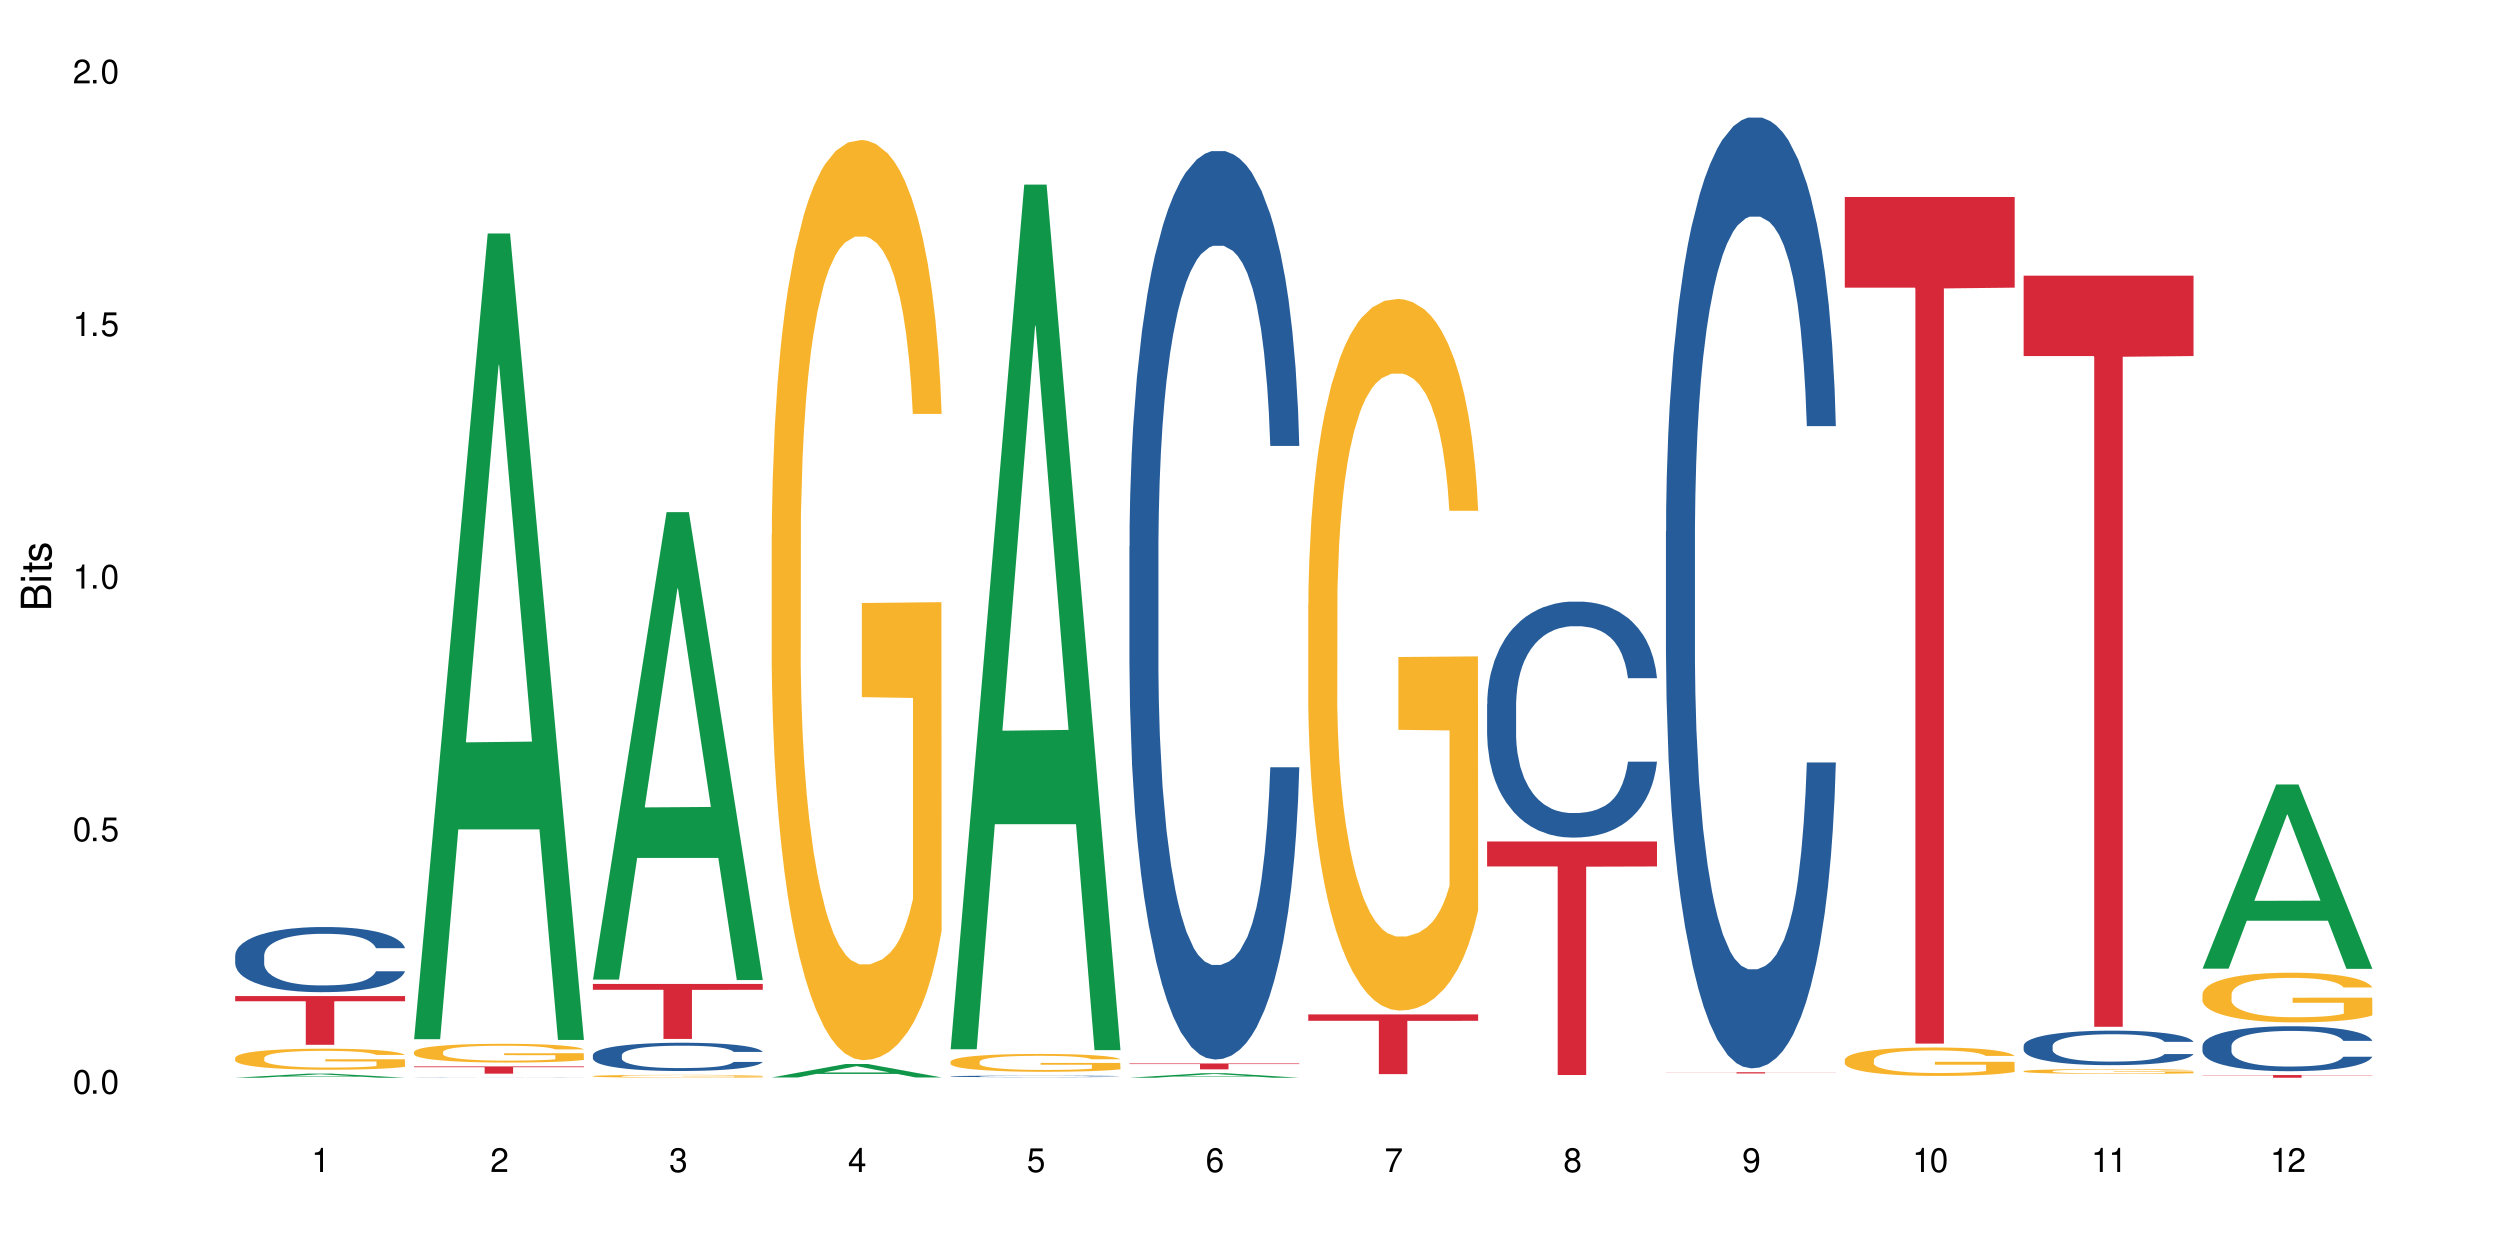 <?xml version="1.0" encoding="UTF-8"?>
<svg xmlns="http://www.w3.org/2000/svg" xmlns:xlink="http://www.w3.org/1999/xlink" width="720" height="360" viewBox="0 0 720 360">
<defs>
<g>
<g id="glyph-0-0">
</g>
<g id="glyph-0-1">
<path d="M 2.641 -6.938 C 2 -6.938 1.422 -6.656 1.078 -6.172 C 0.641 -5.562 0.406 -4.641 0.406 -3.359 C 0.406 -1.016 1.188 0.219 2.641 0.219 C 4.078 0.219 4.859 -1.016 4.859 -3.297 C 4.859 -4.641 4.656 -5.547 4.203 -6.172 C 3.844 -6.656 3.281 -6.938 2.641 -6.938 Z M 2.641 -6.188 C 3.547 -6.188 4 -5.25 4 -3.375 C 4 -1.406 3.562 -0.484 2.625 -0.484 C 1.734 -0.484 1.281 -1.438 1.281 -3.344 C 1.281 -5.25 1.734 -6.188 2.641 -6.188 Z M 2.641 -6.188 "/>
</g>
<g id="glyph-0-2">
<path d="M 1.828 -1 L 0.828 -1 L 0.828 0 L 1.828 0 Z M 1.828 -1 "/>
</g>
<g id="glyph-0-3">
<path d="M 4.562 -6.797 L 1.062 -6.797 L 0.547 -3.094 L 1.328 -3.094 C 1.719 -3.562 2.047 -3.734 2.578 -3.734 C 3.484 -3.734 4.062 -3.109 4.062 -2.094 C 4.062 -1.125 3.484 -0.531 2.578 -0.531 C 1.828 -0.531 1.375 -0.906 1.188 -1.672 L 0.328 -1.672 C 0.453 -1.109 0.547 -0.844 0.75 -0.594 C 1.125 -0.078 1.828 0.219 2.594 0.219 C 3.969 0.219 4.922 -0.781 4.922 -2.219 C 4.922 -3.562 4.031 -4.484 2.719 -4.484 C 2.25 -4.484 1.859 -4.359 1.469 -4.062 L 1.734 -5.969 L 4.562 -5.969 Z M 4.562 -6.797 "/>
</g>
<g id="glyph-0-4">
<path d="M 2.484 -4.938 L 2.484 0 L 3.328 0 L 3.328 -6.938 L 2.766 -6.938 C 2.469 -5.875 2.281 -5.734 0.984 -5.562 L 0.984 -4.938 Z M 2.484 -4.938 "/>
</g>
<g id="glyph-0-5">
<path d="M 4.859 -0.828 L 1.281 -0.828 C 1.359 -1.406 1.672 -1.781 2.5 -2.281 L 3.469 -2.828 C 4.406 -3.344 4.906 -4.062 4.906 -4.906 C 4.906 -5.484 4.672 -6.031 4.266 -6.406 C 3.859 -6.766 3.375 -6.938 2.719 -6.938 C 1.859 -6.938 1.219 -6.625 0.844 -6.031 C 0.609 -5.672 0.5 -5.234 0.484 -4.531 L 1.328 -4.531 C 1.359 -5.016 1.406 -5.281 1.531 -5.516 C 1.75 -5.938 2.188 -6.203 2.703 -6.203 C 3.469 -6.203 4.031 -5.641 4.031 -4.891 C 4.031 -4.344 3.719 -3.859 3.125 -3.516 L 2.234 -3 C 0.812 -2.172 0.406 -1.531 0.328 -0.016 L 4.859 -0.016 Z M 4.859 -0.828 "/>
</g>
<g id="glyph-0-6">
<path d="M 2.125 -3.188 L 2.578 -3.188 C 3.5 -3.188 3.984 -2.766 3.984 -1.922 C 3.984 -1.062 3.469 -0.531 2.594 -0.531 C 1.656 -0.531 1.203 -1 1.156 -2.016 L 0.312 -2.016 C 0.344 -1.453 0.438 -1.094 0.609 -0.781 C 0.953 -0.109 1.625 0.219 2.547 0.219 C 3.953 0.219 4.859 -0.625 4.859 -1.938 C 4.859 -2.828 4.516 -3.297 3.703 -3.594 C 4.344 -3.844 4.656 -4.328 4.656 -5.031 C 4.656 -6.219 3.875 -6.938 2.578 -6.938 C 1.203 -6.938 0.484 -6.172 0.453 -4.703 L 1.297 -4.703 C 1.312 -5.125 1.344 -5.359 1.453 -5.578 C 1.641 -5.969 2.062 -6.203 2.594 -6.203 C 3.344 -6.203 3.797 -5.75 3.797 -5 C 3.797 -4.516 3.609 -4.219 3.25 -4.047 C 3.016 -3.953 2.703 -3.922 2.125 -3.906 Z M 2.125 -3.188 "/>
</g>
<g id="glyph-0-7">
<path d="M 3.141 -1.672 L 3.141 0 L 3.984 0 L 3.984 -1.672 L 4.984 -1.672 L 4.984 -2.438 L 3.984 -2.438 L 3.984 -6.938 L 3.359 -6.938 L 0.266 -2.578 L 0.266 -1.672 Z M 3.141 -2.438 L 1 -2.438 L 3.141 -5.5 Z M 3.141 -2.438 "/>
</g>
<g id="glyph-0-8">
<path d="M 4.781 -5.125 C 4.609 -6.266 3.891 -6.938 2.844 -6.938 C 2.094 -6.938 1.422 -6.578 1.031 -5.953 C 0.594 -5.266 0.406 -4.422 0.406 -3.172 C 0.406 -2 0.578 -1.25 0.984 -0.641 C 1.359 -0.078 1.953 0.219 2.703 0.219 C 3.984 0.219 4.922 -0.75 4.922 -2.094 C 4.922 -3.375 4.062 -4.281 2.844 -4.281 C 2.172 -4.281 1.641 -4.031 1.281 -3.516 C 1.281 -5.234 1.828 -6.188 2.797 -6.188 C 3.391 -6.188 3.797 -5.797 3.938 -5.125 Z M 2.734 -3.531 C 3.547 -3.531 4.062 -2.953 4.062 -2.031 C 4.062 -1.156 3.484 -0.531 2.703 -0.531 C 1.922 -0.531 1.328 -1.188 1.328 -2.078 C 1.328 -2.938 1.906 -3.531 2.734 -3.531 Z M 2.734 -3.531 "/>
</g>
<g id="glyph-0-9">
<path d="M 4.984 -6.797 L 0.438 -6.797 L 0.438 -5.969 L 4.109 -5.969 C 2.5 -3.656 1.828 -2.234 1.328 0 L 2.219 0 C 2.594 -2.172 3.453 -4.047 4.984 -6.094 Z M 4.984 -6.797 "/>
</g>
<g id="glyph-0-10">
<path d="M 3.75 -3.656 C 4.469 -4.094 4.688 -4.438 4.688 -5.078 C 4.688 -6.172 3.844 -6.938 2.641 -6.938 C 1.438 -6.938 0.594 -6.172 0.594 -5.094 C 0.594 -4.438 0.812 -4.094 1.516 -3.656 C 0.734 -3.266 0.359 -2.703 0.359 -1.922 C 0.359 -0.656 1.281 0.219 2.641 0.219 C 3.984 0.219 4.922 -0.656 4.922 -1.922 C 4.922 -2.703 4.531 -3.266 3.75 -3.656 Z M 2.641 -6.188 C 3.359 -6.188 3.812 -5.75 3.812 -5.062 C 3.812 -4.406 3.344 -3.984 2.641 -3.984 C 1.922 -3.984 1.453 -4.406 1.453 -5.078 C 1.453 -5.75 1.922 -6.188 2.641 -6.188 Z M 2.641 -3.266 C 3.484 -3.266 4.062 -2.719 4.062 -1.906 C 4.062 -1.078 3.484 -0.531 2.625 -0.531 C 1.797 -0.531 1.219 -1.094 1.219 -1.906 C 1.219 -2.719 1.781 -3.266 2.641 -3.266 Z M 2.641 -3.266 "/>
</g>
<g id="glyph-0-11">
<path d="M 0.516 -1.578 C 0.672 -0.453 1.406 0.219 2.438 0.219 C 3.188 0.219 3.859 -0.141 4.266 -0.766 C 4.688 -1.453 4.891 -2.297 4.891 -3.547 C 4.891 -4.719 4.703 -5.453 4.312 -6.078 C 3.938 -6.641 3.344 -6.938 2.594 -6.938 C 1.297 -6.938 0.359 -5.969 0.359 -4.625 C 0.359 -3.344 1.234 -2.453 2.453 -2.453 C 3.094 -2.453 3.578 -2.672 4.016 -3.203 C 4 -1.484 3.469 -0.531 2.5 -0.531 C 1.906 -0.531 1.484 -0.906 1.359 -1.578 Z M 2.578 -6.203 C 3.375 -6.203 3.969 -5.531 3.969 -4.641 C 3.969 -3.797 3.391 -3.188 2.547 -3.188 C 1.734 -3.188 1.234 -3.766 1.234 -4.688 C 1.234 -5.562 1.797 -6.203 2.578 -6.203 Z M 2.578 -6.203 "/>
</g>
<g id="glyph-1-0">
</g>
<g id="glyph-1-1">
<path d="M 0 -0.953 L 0 -4.891 C 0 -5.719 -0.234 -6.344 -0.734 -6.797 C -1.188 -7.234 -1.812 -7.469 -2.5 -7.469 C -3.547 -7.469 -4.188 -7 -4.625 -5.875 C -4.984 -6.688 -5.625 -7.094 -6.531 -7.094 C -7.172 -7.094 -7.734 -6.859 -8.141 -6.391 C -8.562 -5.922 -8.75 -5.344 -8.75 -4.5 L -8.75 -0.953 Z M -4.984 -2.062 L -7.766 -2.062 L -7.766 -4.219 C -7.766 -4.844 -7.688 -5.203 -7.453 -5.5 C -7.219 -5.812 -6.859 -5.969 -6.375 -5.969 C -5.891 -5.969 -5.531 -5.812 -5.297 -5.5 C -5.062 -5.203 -4.984 -4.844 -4.984 -4.219 Z M -0.984 -2.062 L -4 -2.062 L -4 -4.781 C -4 -5.766 -3.438 -6.359 -2.484 -6.359 C -1.547 -6.359 -0.984 -5.766 -0.984 -4.781 Z M -0.984 -2.062 "/>
</g>
<g id="glyph-1-2">
<path d="M -6.281 -1.797 L -6.281 -0.797 L 0 -0.797 L 0 -1.797 Z M -8.75 -1.797 L -8.75 -0.797 L -7.484 -0.797 L -7.484 -1.797 Z M -8.75 -1.797 "/>
</g>
<g id="glyph-1-3">
<path d="M -6.281 -3.047 L -6.281 -2.016 L -8.016 -2.016 L -8.016 -1.016 L -6.281 -1.016 L -6.281 -0.172 L -5.469 -0.172 L -5.469 -1.016 L -0.719 -1.016 C -0.078 -1.016 0.281 -1.453 0.281 -2.234 C 0.281 -2.5 0.25 -2.719 0.188 -3.047 L -0.641 -3.047 C -0.609 -2.906 -0.594 -2.766 -0.594 -2.562 C -0.594 -2.141 -0.719 -2.016 -1.156 -2.016 L -5.469 -2.016 L -5.469 -3.047 Z M -6.281 -3.047 "/>
</g>
<g id="glyph-1-4">
<path d="M -4.531 -5.25 C -5.766 -5.25 -6.469 -4.422 -6.469 -2.969 C -6.469 -1.516 -5.719 -0.562 -4.547 -0.562 C -3.562 -0.562 -3.094 -1.062 -2.734 -2.562 L -2.516 -3.484 C -2.344 -4.188 -2.094 -4.469 -1.641 -4.469 C -1.047 -4.469 -0.641 -3.875 -0.641 -3 C -0.641 -2.453 -0.797 -2 -1.062 -1.75 C -1.25 -1.594 -1.422 -1.531 -1.875 -1.469 L -1.875 -0.406 C -0.422 -0.453 0.281 -1.266 0.281 -2.922 C 0.281 -4.5 -0.5 -5.516 -1.719 -5.516 C -2.656 -5.516 -3.172 -4.984 -3.469 -3.734 L -3.703 -2.766 C -3.891 -1.953 -4.156 -1.609 -4.594 -1.609 C -5.188 -1.609 -5.547 -2.125 -5.547 -2.938 C -5.547 -3.75 -5.203 -4.172 -4.531 -4.203 Z M -4.531 -5.25 "/>
</g>
</g>
</defs>
<rect x="-72" y="-36" width="864" height="432" fill="rgb(100%, 100%, 100%)" fill-opacity="1"/>
<path fill-rule="nonzero" fill="rgb(6.275%, 58.824%, 28.235%)" fill-opacity="1" d="M 67.73 310.383 L 67.785 310.383 L 88.957 309.195 L 95.387 309.195 L 116.664 310.387 L 109.188 310.387 L 103.855 310.074 L 80.488 310.074 L 75.258 310.383 L 67.73 310.383 L 82.734 309.945 L 101.711 309.945 L 92.25 309.391 L 92.145 309.391 L 92.039 309.395 L 82.684 309.945 L 82.734 309.945 Z M 67.73 310.383 "/>
<path fill-rule="nonzero" fill="rgb(14.51%, 36.078%, 60%)" fill-opacity="1" d="M 67.73 275.152 L 67.789 275.137 L 67.789 274.723 L 67.969 274.074 L 68.387 273.25 L 68.805 272.684 L 69.879 271.672 L 71.371 270.695 L 72.922 269.941 L 74.055 269.496 L 75.07 269.152 L 77.398 268.52 L 78.891 268.191 L 80.5 267.902 L 82.469 267.609 L 83.902 267.438 L 87.125 267.164 L 89.512 267.043 L 91.363 266.992 L 95.359 266.992 L 97.746 267.062 L 99.477 267.148 L 101.387 267.285 L 102.996 267.438 L 105.801 267.816 L 108.309 268.297 L 109.441 268.57 L 111.234 269.102 L 112.605 269.617 L 113.559 270.062 L 114.633 270.695 L 115.59 271.469 L 116.305 272.34 L 116.664 273.078 L 108.309 273.078 L 107.891 272.395 L 107.414 271.863 L 106.52 271.16 L 105.625 270.66 L 104.371 270.164 L 103.238 269.84 L 101.684 269.512 L 100.312 269.309 L 98.879 269.152 L 97.508 269.051 L 94.883 268.945 L 91.84 268.945 L 90.707 268.98 L 88.379 269.117 L 87.125 269.238 L 85.336 269.48 L 84.082 269.703 L 82.59 270.043 L 81.574 270.336 L 80.32 270.781 L 79.426 271.176 L 78.414 271.742 L 77.816 272.172 L 77.277 272.648 L 76.801 273.215 L 76.441 273.816 L 76.203 274.449 L 76.086 275.066 L 76.086 277.727 L 76.203 278.344 L 76.504 279.062 L 77.277 280.109 L 78.414 281.016 L 79.727 281.738 L 80.977 282.25 L 81.695 282.492 L 82.648 282.766 L 84.141 283.109 L 86.289 283.449 L 87.543 283.59 L 89.453 283.727 L 91.422 283.793 L 94.047 283.793 L 96.375 283.727 L 97.926 283.641 L 99.535 283.504 L 101.746 283.211 L 103.117 282.938 L 104.312 282.609 L 105.207 282.285 L 105.801 282.012 L 106.699 281.48 L 107.414 280.895 L 107.949 280.297 L 108.309 279.715 L 116.664 279.715 L 116.305 280.398 L 115.77 281.066 L 115.23 281.566 L 114.395 282.164 L 113.441 282.695 L 112.066 283.297 L 110.934 283.691 L 109.441 284.121 L 108.07 284.445 L 106.578 284.738 L 104.371 285.078 L 102.938 285.25 L 101.387 285.406 L 99.535 285.543 L 97.211 285.664 L 94.703 285.73 L 92.375 285.75 L 89.871 285.715 L 88.02 285.645 L 85.574 285.492 L 82.531 285.184 L 80.32 284.855 L 78.59 284.531 L 77.102 284.188 L 75.43 283.727 L 73.281 282.973 L 71.969 282.387 L 71.074 281.906 L 70.059 281.238 L 69.344 280.641 L 68.508 279.68 L 67.91 278.461 L 67.73 277.52 Z M 67.73 275.152 "/>
<path fill-rule="nonzero" fill="rgb(96.863%, 70.196%, 16.863%)" fill-opacity="1" d="M 67.73 304.617 L 67.789 304.613 L 67.789 304.5 L 68.031 304.254 L 68.625 303.91 L 69.402 303.625 L 70.238 303.406 L 70.773 303.289 L 71.668 303.121 L 72.445 303 L 74.414 302.75 L 76.922 302.52 L 78.293 302.418 L 79.844 302.324 L 82.051 302.219 L 83.066 302.18 L 86.172 302.09 L 89.691 302.035 L 93.57 302.02 L 95.359 302.023 L 97.805 302.047 L 101.148 302.109 L 103.059 302.164 L 104.551 302.219 L 106.102 302.289 L 108.012 302.402 L 109.801 302.535 L 111.234 302.668 L 112.664 302.832 L 113.859 303.012 L 114.871 303.203 L 115.77 303.438 L 116.305 303.633 L 116.664 303.824 L 108.367 303.824 L 107.891 303.633 L 107.355 303.48 L 106.461 303.301 L 105.562 303.168 L 104.668 303.062 L 102.996 302.918 L 101.566 302.828 L 99.777 302.75 L 98.047 302.699 L 96.074 302.668 L 94.883 302.656 L 91.719 302.656 L 88.855 302.695 L 87.184 302.738 L 85.992 302.785 L 84.32 302.867 L 83.305 302.934 L 82.707 302.977 L 80.918 303.148 L 79.727 303.305 L 79.07 303.41 L 78.234 303.574 L 77.637 303.727 L 76.98 303.949 L 76.621 304.113 L 76.145 304.492 L 76.086 305.488 L 76.266 305.699 L 76.621 305.926 L 77.102 306.125 L 77.816 306.336 L 78.531 306.496 L 79.785 306.711 L 80.859 306.855 L 81.695 306.949 L 83.305 307.102 L 83.961 307.148 L 85.512 307.25 L 87.125 307.328 L 89.094 307.395 L 90.586 307.426 L 92.973 307.453 L 96.016 307.453 L 99.598 307.422 L 101.863 307.375 L 103.414 307.332 L 104.43 307.293 L 105.684 307.234 L 106.578 307.176 L 107.414 307.117 L 108.43 307.023 L 108.43 305.699 L 93.688 305.691 L 93.688 305.07 L 116.602 305.066 L 116.664 307.234 L 115.41 307.383 L 113.859 307.527 L 112.367 307.637 L 110.816 307.73 L 108.605 307.836 L 106.816 307.902 L 104.07 307.98 L 101.566 308.031 L 98.941 308.062 L 96.613 308.082 L 93.867 308.086 L 91.422 308.074 L 88.797 308.043 L 86.707 307.996 L 84.797 307.941 L 82.887 307.871 L 80.5 307.754 L 78.949 307.66 L 77.34 307.543 L 75.727 307.406 L 74.297 307.254 L 73.34 307.137 L 72.387 307.004 L 71.371 306.84 L 70.418 306.652 L 69.699 306.48 L 69.043 306.285 L 68.566 306.102 L 68.09 305.852 L 67.852 305.652 L 67.73 305.48 Z M 67.73 304.617 "/>
<path fill-rule="nonzero" fill="rgb(83.922%, 15.686%, 22.353%)" fill-opacity="1" d="M 67.73 286.859 L 116.664 286.859 L 116.664 288.363 L 96.27 288.375 L 96.27 300.91 L 88.066 300.91 L 88.066 288.391 L 87.945 288.363 L 67.73 288.363 Z M 67.73 286.859 "/>
<path fill-rule="nonzero" fill="rgb(6.275%, 58.824%, 28.235%)" fill-opacity="1" d="M 119.238 299.285 L 119.289 299.066 L 140.465 67.242 L 146.895 67.242 L 168.172 299.504 L 160.695 299.504 L 155.363 238.875 L 131.996 238.875 L 126.766 299.285 L 119.238 299.285 L 134.242 213.797 L 153.219 213.578 L 143.758 105.191 L 143.652 104.973 L 143.547 105.625 L 134.191 213.578 L 134.242 213.797 Z M 119.238 299.285 "/>
<path fill-rule="nonzero" fill="rgb(14.51%, 36.078%, 60%)" fill-opacity="1" d="M 119.238 310.348 L 119.297 310.348 L 119.477 310.344 L 119.895 310.34 L 120.312 310.34 L 121.387 310.336 L 122.879 310.332 L 124.43 310.328 L 125.562 310.328 L 126.578 310.324 L 130.398 310.324 L 132.008 310.32 L 138.633 310.32 L 141.02 310.316 L 149.254 310.316 L 150.984 310.32 L 157.309 310.32 L 159.816 310.324 L 162.742 310.324 L 164.113 310.328 L 165.066 310.328 L 166.141 310.332 L 167.098 310.336 L 167.812 310.336 L 168.172 310.34 L 159.816 310.34 L 159.398 310.336 L 158.922 310.336 L 158.027 310.332 L 157.133 310.332 L 155.879 310.328 L 151.82 310.328 L 150.387 310.324 L 138.633 310.324 L 136.844 310.328 L 134.098 310.328 L 133.082 310.332 L 130.934 310.332 L 129.922 310.336 L 129.324 310.336 L 128.785 310.34 L 128.309 310.34 L 127.949 310.344 L 127.711 310.344 L 127.594 310.348 L 127.594 310.355 L 127.711 310.359 L 128.012 310.363 L 128.785 310.367 L 129.922 310.367 L 131.234 310.371 L 132.484 310.375 L 135.648 310.375 L 137.797 310.379 L 151.043 310.379 L 153.254 310.375 L 156.715 310.375 L 157.309 310.371 L 158.207 310.371 L 158.922 310.367 L 159.457 310.367 L 159.816 310.363 L 168.172 310.363 L 167.812 310.367 L 167.277 310.367 L 166.738 310.371 L 165.902 310.371 L 164.949 310.375 L 163.574 310.375 L 162.441 310.379 L 160.949 310.379 L 159.578 310.383 L 152.895 310.383 L 151.043 310.387 L 137.082 310.387 L 134.039 310.383 L 130.098 310.383 L 128.605 310.379 L 126.938 310.379 L 124.789 310.375 L 123.477 310.375 L 122.582 310.371 L 121.566 310.371 L 120.852 310.367 L 120.016 310.363 L 119.418 310.359 L 119.238 310.355 Z M 119.238 310.348 "/>
<path fill-rule="nonzero" fill="rgb(96.863%, 70.196%, 16.863%)" fill-opacity="1" d="M 119.238 302.93 L 119.297 302.926 L 119.297 302.824 L 119.535 302.605 L 120.133 302.297 L 120.91 302.047 L 121.746 301.848 L 122.281 301.746 L 123.176 301.598 L 123.953 301.488 L 125.922 301.266 L 128.43 301.059 L 129.801 300.969 L 131.352 300.887 L 133.559 300.793 L 134.574 300.758 L 137.676 300.68 L 141.199 300.629 L 145.078 300.613 L 146.867 300.621 L 149.312 300.641 L 152.656 300.695 L 154.566 300.742 L 156.059 300.793 L 157.609 300.855 L 159.52 300.953 L 161.309 301.074 L 162.742 301.191 L 164.172 301.34 L 165.367 301.496 L 166.379 301.672 L 167.277 301.879 L 167.812 302.051 L 168.172 302.223 L 159.875 302.223 L 159.398 302.051 L 158.863 301.918 L 157.965 301.754 L 157.07 301.637 L 156.176 301.543 L 154.504 301.414 L 153.074 301.336 L 151.281 301.266 L 149.551 301.223 L 147.582 301.191 L 146.391 301.184 L 143.227 301.184 L 140.363 301.215 L 138.691 301.258 L 137.5 301.297 L 135.828 301.371 L 134.812 301.43 L 134.215 301.469 L 132.426 301.621 L 131.234 301.758 L 130.578 301.852 L 129.742 302 L 129.145 302.133 L 128.488 302.332 L 128.129 302.48 L 127.652 302.816 L 127.594 303.703 L 127.773 303.891 L 128.129 304.094 L 128.605 304.273 L 129.324 304.461 L 130.039 304.602 L 131.293 304.797 L 132.367 304.922 L 133.203 305.008 L 134.812 305.141 L 135.469 305.184 L 137.02 305.273 L 138.633 305.344 L 140.602 305.402 L 142.094 305.434 L 144.48 305.457 L 147.523 305.457 L 151.105 305.426 L 153.371 305.387 L 154.922 305.348 L 155.938 305.312 L 157.191 305.258 L 158.086 305.211 L 158.922 305.156 L 159.938 305.07 L 159.938 303.891 L 145.195 303.887 L 145.195 303.336 L 168.109 303.328 L 168.172 305.258 L 166.918 305.391 L 165.367 305.52 L 163.875 305.621 L 162.324 305.703 L 160.113 305.797 L 158.324 305.855 L 155.578 305.926 L 153.074 305.969 L 150.449 306 L 148.121 306.016 L 145.375 306.02 L 142.93 306.008 L 140.305 305.98 L 138.215 305.941 L 136.305 305.891 L 134.395 305.828 L 132.008 305.723 L 130.457 305.641 L 128.848 305.535 L 127.234 305.41 L 125.801 305.277 L 124.848 305.176 L 123.895 305.059 L 122.879 304.91 L 121.926 304.742 L 121.207 304.586 L 120.551 304.414 L 120.074 304.254 L 119.598 304.031 L 119.359 303.852 L 119.238 303.699 Z M 119.238 302.93 "/>
<path fill-rule="nonzero" fill="rgb(83.922%, 15.686%, 22.353%)" fill-opacity="1" d="M 119.238 307.129 L 168.172 307.129 L 168.172 307.352 L 147.777 307.355 L 147.777 309.207 L 139.574 309.207 L 139.574 307.355 L 139.453 307.352 L 119.238 307.352 Z M 119.238 307.129 "/>
<path fill-rule="nonzero" fill="rgb(6.275%, 58.824%, 28.235%)" fill-opacity="1" d="M 170.746 282.133 L 170.797 282.004 L 191.973 147.496 L 198.402 147.496 L 219.68 282.258 L 212.203 282.258 L 206.871 247.082 L 183.504 247.082 L 178.273 282.133 L 170.746 282.133 L 185.75 232.531 L 204.727 232.402 L 195.266 169.516 L 195.16 169.387 L 195.055 169.766 L 185.699 232.402 L 185.75 232.531 Z M 170.746 282.133 "/>
<path fill-rule="nonzero" fill="rgb(14.51%, 36.078%, 60%)" fill-opacity="1" d="M 170.746 303.855 L 170.805 303.848 L 170.805 303.672 L 170.984 303.387 L 171.402 303.031 L 171.82 302.785 L 172.895 302.348 L 174.387 301.922 L 175.938 301.598 L 177.07 301.402 L 178.086 301.254 L 180.414 300.98 L 181.906 300.84 L 183.516 300.711 L 185.484 300.586 L 186.918 300.512 L 190.141 300.391 L 192.527 300.34 L 194.375 300.316 L 198.375 300.316 L 200.762 300.348 L 202.492 300.387 L 204.402 300.445 L 206.012 300.512 L 208.816 300.676 L 211.324 300.883 L 212.457 301 L 214.25 301.23 L 215.621 301.457 L 216.574 301.648 L 217.648 301.922 L 218.605 302.258 L 219.32 302.637 L 219.68 302.957 L 211.324 302.957 L 210.906 302.66 L 210.43 302.43 L 209.535 302.125 L 208.641 301.91 L 207.387 301.691 L 206.25 301.551 L 204.699 301.41 L 203.328 301.32 L 201.895 301.254 L 200.523 301.211 L 197.898 301.164 L 194.855 301.164 L 193.719 301.18 L 191.395 301.238 L 190.141 301.293 L 188.352 301.395 L 187.098 301.492 L 185.605 301.641 L 184.59 301.766 L 183.336 301.961 L 182.441 302.133 L 181.426 302.375 L 180.832 302.562 L 180.293 302.77 L 179.816 303.016 L 179.457 303.277 L 179.219 303.551 L 179.102 303.82 L 179.102 304.969 L 179.219 305.238 L 179.52 305.551 L 180.293 306.004 L 181.426 306.398 L 182.742 306.711 L 183.992 306.934 L 184.711 307.035 L 185.664 307.156 L 187.156 307.305 L 189.305 307.453 L 190.559 307.512 L 192.469 307.57 L 194.438 307.602 L 197.062 307.602 L 199.391 307.57 L 200.941 307.535 L 202.551 307.477 L 204.762 307.348 L 206.133 307.23 L 207.324 307.09 L 208.223 306.949 L 208.816 306.828 L 209.711 306.598 L 210.43 306.344 L 210.965 306.086 L 211.324 305.832 L 219.68 305.832 L 219.32 306.129 L 218.785 306.418 L 218.246 306.637 L 217.41 306.895 L 216.457 307.125 L 215.082 307.387 L 213.949 307.559 L 212.457 307.742 L 211.086 307.883 L 209.594 308.012 L 207.387 308.16 L 205.953 308.234 L 204.402 308.301 L 202.551 308.359 L 200.227 308.41 L 197.719 308.441 L 195.391 308.449 L 192.887 308.434 L 191.035 308.402 L 188.59 308.336 L 185.547 308.203 L 183.336 308.062 L 181.605 307.922 L 180.113 307.773 L 178.445 307.57 L 176.297 307.246 L 174.984 306.992 L 174.086 306.785 L 173.074 306.496 L 172.355 306.234 L 171.523 305.816 L 170.926 305.289 L 170.746 304.883 Z M 170.746 303.855 "/>
<path fill-rule="nonzero" fill="rgb(96.863%, 70.196%, 16.863%)" fill-opacity="1" d="M 170.746 309.914 L 170.805 309.914 L 170.805 309.898 L 171.043 309.863 L 171.641 309.816 L 172.418 309.777 L 173.254 309.746 L 173.789 309.73 L 174.684 309.711 L 175.461 309.691 L 177.43 309.66 L 179.938 309.629 L 181.309 309.613 L 182.859 309.602 L 185.066 309.586 L 186.082 309.582 L 189.184 309.57 L 192.707 309.562 L 196.586 309.559 L 198.375 309.559 L 200.82 309.562 L 204.164 309.57 L 206.074 309.578 L 207.566 309.586 L 209.117 309.598 L 211.027 309.613 L 212.816 309.629 L 214.25 309.648 L 215.68 309.672 L 216.875 309.695 L 217.887 309.723 L 218.785 309.754 L 219.32 309.777 L 219.68 309.805 L 211.383 309.805 L 210.906 309.777 L 210.371 309.758 L 209.473 309.734 L 208.578 309.715 L 207.684 309.703 L 206.012 309.68 L 204.582 309.668 L 202.789 309.66 L 201.059 309.652 L 199.09 309.648 L 197.898 309.645 L 194.734 309.645 L 191.871 309.652 L 190.199 309.656 L 189.008 309.664 L 187.336 309.676 L 186.32 309.684 L 185.723 309.691 L 183.934 309.715 L 182.742 309.734 L 182.086 309.75 L 181.25 309.77 L 180.652 309.793 L 179.996 309.82 L 179.637 309.844 L 179.16 309.895 L 179.102 310.031 L 179.281 310.059 L 179.637 310.09 L 180.113 310.117 L 180.832 310.148 L 181.547 310.168 L 182.801 310.199 L 183.875 310.219 L 184.711 310.23 L 186.32 310.25 L 186.977 310.258 L 188.527 310.273 L 190.141 310.281 L 192.109 310.293 L 193.602 310.297 L 195.988 310.301 L 199.031 310.301 L 202.613 310.297 L 204.879 310.289 L 206.43 310.281 L 207.445 310.277 L 208.699 310.27 L 209.594 310.262 L 210.43 310.254 L 211.445 310.242 L 211.445 310.059 L 196.703 310.059 L 196.703 309.977 L 219.617 309.973 L 219.68 310.27 L 218.426 310.289 L 216.875 310.309 L 215.383 310.324 L 213.832 310.336 L 211.621 310.352 L 209.832 310.359 L 207.086 310.371 L 204.582 310.379 L 201.957 310.383 L 199.629 310.387 L 196.883 310.387 L 194.438 310.383 L 191.812 310.379 L 189.723 310.375 L 187.812 310.367 L 185.902 310.355 L 183.516 310.34 L 181.965 310.328 L 180.355 310.312 L 178.742 310.293 L 177.309 310.273 L 176.355 310.258 L 175.402 310.238 L 174.387 310.215 L 173.43 310.191 L 172.715 310.168 L 172.059 310.141 L 171.582 310.117 L 171.105 310.082 L 170.867 310.055 L 170.746 310.031 Z M 170.746 309.914 "/>
<path fill-rule="nonzero" fill="rgb(83.922%, 15.686%, 22.353%)" fill-opacity="1" d="M 170.746 283.371 L 219.68 283.371 L 219.68 285.066 L 199.285 285.078 L 199.285 299.207 L 191.078 299.207 L 191.078 285.094 L 190.961 285.066 L 170.746 285.066 Z M 170.746 283.371 "/>
<path fill-rule="nonzero" fill="rgb(6.275%, 58.824%, 28.235%)" fill-opacity="1" d="M 222.254 310.305 L 222.305 310.301 L 243.48 306.438 L 249.91 306.438 L 271.188 310.309 L 263.711 310.309 L 258.379 309.297 L 235.008 309.297 L 229.781 310.305 L 222.254 310.305 L 237.258 308.879 L 256.234 308.875 L 246.773 307.07 L 246.668 307.066 L 246.562 307.078 L 237.207 308.875 L 237.258 308.879 Z M 222.254 310.305 "/>
<path fill-rule="nonzero" fill="rgb(96.863%, 70.196%, 16.863%)" fill-opacity="1" d="M 222.254 153.82 L 222.312 153.578 L 222.312 148.738 L 222.551 137.844 L 223.148 122.84 L 223.926 110.496 L 224.762 100.816 L 225.297 95.734 L 226.191 88.473 L 226.969 83.148 L 228.938 72.258 L 231.445 62.09 L 232.816 57.734 L 234.367 53.621 L 236.574 49.023 L 237.59 47.328 L 240.691 43.457 L 244.215 41.035 L 248.094 40.309 L 249.883 40.551 L 252.328 41.52 L 255.672 44.18 L 257.582 46.602 L 259.07 49.023 L 260.625 52.168 L 262.535 57.008 L 264.324 62.816 L 265.754 68.625 L 267.188 75.887 L 268.383 83.633 L 269.395 92.102 L 270.289 102.266 L 270.828 110.738 L 271.188 119.211 L 262.891 119.211 L 262.414 110.738 L 261.875 104.203 L 260.98 96.219 L 260.086 90.406 L 259.191 85.809 L 257.52 79.516 L 256.09 75.645 L 254.297 72.258 L 252.566 70.078 L 250.598 68.625 L 249.406 68.141 L 246.242 68.141 L 243.379 69.836 L 241.707 71.773 L 240.516 73.707 L 238.844 77.34 L 237.828 80.242 L 237.23 82.18 L 235.441 89.684 L 234.25 96.457 L 233.59 101.059 L 232.758 108.316 L 232.16 114.852 L 231.504 124.535 L 231.145 131.793 L 230.668 148.254 L 230.609 191.816 L 230.785 201.016 L 231.145 210.938 L 231.621 219.648 L 232.34 228.848 L 233.055 235.867 L 234.309 245.305 L 235.383 251.598 L 236.219 255.711 L 237.828 262.246 L 238.484 264.426 L 240.035 268.781 L 241.648 272.168 L 243.617 275.074 L 245.109 276.527 L 247.496 277.734 L 250.539 277.734 L 254.121 276.285 L 256.387 274.348 L 257.938 272.41 L 258.953 270.719 L 260.207 268.055 L 261.102 265.637 L 261.938 262.973 L 262.949 258.859 L 262.949 201.016 L 248.211 200.773 L 248.211 173.664 L 271.125 173.422 L 271.188 268.055 L 269.934 274.59 L 268.383 280.883 L 266.891 285.723 L 265.34 289.836 L 263.129 294.438 L 261.34 297.34 L 258.594 300.73 L 256.09 302.906 L 253.465 304.359 L 251.137 305.086 L 248.391 305.328 L 245.945 304.844 L 243.32 303.391 L 241.23 301.453 L 239.32 299.035 L 237.41 295.887 L 235.023 290.805 L 233.473 286.691 L 231.859 281.609 L 230.25 275.559 L 228.816 269.023 L 227.863 263.941 L 226.91 258.133 L 225.895 250.871 L 224.938 242.641 L 224.223 235.141 L 223.566 226.668 L 223.09 218.684 L 222.613 207.789 L 222.375 199.078 L 222.254 191.574 Z M 222.254 153.82 "/>
<path fill-rule="nonzero" fill="rgb(6.275%, 58.824%, 28.235%)" fill-opacity="1" d="M 273.762 302.195 L 273.812 301.961 L 294.984 53.164 L 301.418 53.164 L 322.695 302.43 L 315.219 302.43 L 309.887 237.363 L 286.516 237.363 L 281.289 302.195 L 273.762 302.195 L 288.766 210.445 L 307.742 210.211 L 298.281 93.891 L 298.176 93.656 L 298.07 94.355 L 288.711 210.211 L 288.766 210.445 Z M 273.762 302.195 "/>
<path fill-rule="nonzero" fill="rgb(14.51%, 36.078%, 60%)" fill-opacity="1" d="M 273.762 309.98 L 273.82 309.98 L 273.82 309.973 L 274 309.957 L 274.418 309.938 L 274.836 309.922 L 275.91 309.898 L 277.402 309.875 L 278.953 309.855 L 280.086 309.848 L 281.102 309.84 L 283.43 309.824 L 284.922 309.816 L 286.531 309.809 L 288.5 309.801 L 289.934 309.797 L 293.156 309.789 L 295.543 309.789 L 297.391 309.785 L 301.391 309.785 L 303.777 309.789 L 305.508 309.789 L 307.418 309.793 L 309.027 309.797 L 311.832 309.805 L 314.34 309.816 L 315.473 309.824 L 317.262 309.836 L 318.637 309.848 L 319.59 309.859 L 320.664 309.875 L 321.621 309.895 L 322.336 309.914 L 322.695 309.934 L 314.34 309.934 L 313.922 309.914 L 313.445 309.902 L 312.551 309.887 L 311.652 309.875 L 310.402 309.863 L 309.266 309.855 L 307.715 309.848 L 306.344 309.84 L 304.91 309.84 L 303.539 309.836 L 300.914 309.832 L 296.734 309.832 L 294.41 309.836 L 293.156 309.84 L 291.363 309.848 L 290.113 309.852 L 288.621 309.859 L 287.605 309.867 L 286.352 309.879 L 285.457 309.887 L 284.441 309.898 L 283.848 309.91 L 283.309 309.922 L 282.832 309.938 L 282.473 309.949 L 282.234 309.965 L 282.117 309.98 L 282.117 310.043 L 282.234 310.059 L 282.535 310.078 L 283.309 310.102 L 284.441 310.125 L 285.754 310.141 L 287.008 310.152 L 287.727 310.16 L 288.68 310.164 L 290.172 310.172 L 292.32 310.184 L 293.574 310.184 L 295.484 310.188 L 297.453 310.191 L 300.078 310.191 L 302.406 310.188 L 303.957 310.188 L 305.566 310.184 L 307.773 310.176 L 309.148 310.168 L 310.34 310.16 L 311.234 310.152 L 311.832 310.148 L 312.727 310.133 L 313.445 310.121 L 313.98 310.105 L 314.34 310.094 L 322.695 310.094 L 322.336 310.109 L 321.797 310.125 L 321.262 310.137 L 320.426 310.152 L 319.473 310.164 L 318.098 310.18 L 316.965 310.188 L 315.473 310.199 L 314.102 310.207 L 312.609 310.211 L 310.402 310.223 L 308.969 310.227 L 307.418 310.23 L 305.566 310.23 L 303.238 310.234 L 300.734 310.238 L 298.406 310.238 L 295.898 310.234 L 294.051 310.234 L 291.605 310.23 L 288.559 310.223 L 286.352 310.215 L 284.621 310.207 L 283.129 310.199 L 281.461 310.188 L 279.312 310.172 L 278 310.156 L 277.102 310.145 L 276.09 310.129 L 275.371 310.113 L 274.535 310.09 L 273.941 310.062 L 273.762 310.039 Z M 273.762 309.98 "/>
<path fill-rule="nonzero" fill="rgb(96.863%, 70.196%, 16.863%)" fill-opacity="1" d="M 273.762 305.738 L 273.82 305.734 L 273.82 305.641 L 274.059 305.43 L 274.656 305.141 L 275.434 304.898 L 276.27 304.711 L 276.805 304.613 L 277.699 304.473 L 278.477 304.371 L 280.445 304.16 L 282.949 303.961 L 284.324 303.879 L 285.875 303.797 L 288.082 303.707 L 289.098 303.676 L 292.199 303.602 L 295.723 303.555 L 299.602 303.539 L 301.391 303.543 L 303.836 303.562 L 307.18 303.613 L 309.09 303.66 L 310.578 303.707 L 312.133 303.77 L 314.039 303.863 L 315.832 303.977 L 317.262 304.09 L 318.695 304.23 L 319.891 304.379 L 320.902 304.543 L 321.797 304.742 L 322.336 304.906 L 322.695 305.07 L 314.398 305.07 L 313.922 304.906 L 313.383 304.777 L 312.488 304.625 L 311.594 304.512 L 310.699 304.422 L 309.027 304.301 L 307.598 304.223 L 305.805 304.16 L 304.074 304.117 L 302.105 304.09 L 300.914 304.078 L 297.75 304.078 L 294.887 304.113 L 293.215 304.148 L 292.02 304.188 L 290.352 304.258 L 289.336 304.312 L 288.738 304.352 L 286.949 304.496 L 285.754 304.629 L 285.098 304.719 L 284.266 304.859 L 283.668 304.984 L 283.012 305.172 L 282.652 305.312 L 282.176 305.633 L 282.117 306.477 L 282.293 306.652 L 282.652 306.848 L 283.129 307.016 L 283.848 307.191 L 284.562 307.328 L 285.816 307.512 L 286.891 307.633 L 287.727 307.715 L 289.336 307.84 L 289.992 307.883 L 291.543 307.969 L 293.156 308.031 L 295.125 308.09 L 296.617 308.117 L 299.004 308.141 L 302.047 308.141 L 305.625 308.113 L 307.895 308.074 L 309.445 308.039 L 310.461 308.004 L 311.715 307.953 L 312.609 307.906 L 313.445 307.855 L 314.457 307.773 L 314.457 306.652 L 299.719 306.648 L 299.719 306.125 L 322.633 306.121 L 322.695 307.953 L 321.441 308.078 L 319.891 308.203 L 318.398 308.297 L 316.844 308.375 L 314.637 308.465 L 312.848 308.52 L 310.102 308.586 L 307.598 308.629 L 304.969 308.656 L 302.645 308.672 L 299.898 308.676 L 297.453 308.668 L 294.824 308.637 L 292.738 308.602 L 290.828 308.555 L 288.918 308.492 L 286.531 308.395 L 284.98 308.312 L 283.367 308.215 L 281.758 308.098 L 280.324 307.973 L 279.371 307.875 L 278.414 307.762 L 277.402 307.621 L 276.445 307.461 L 275.73 307.316 L 275.074 307.152 L 274.598 306.996 L 274.121 306.785 L 273.879 306.617 L 273.762 306.473 Z M 273.762 305.738 "/>
<path fill-rule="nonzero" fill="rgb(6.275%, 58.824%, 28.235%)" fill-opacity="1" d="M 325.27 310.383 L 325.32 310.383 L 346.492 309.078 L 352.926 309.078 L 374.199 310.387 L 366.727 310.387 L 361.395 310.043 L 338.023 310.043 L 332.797 310.383 L 325.27 310.383 L 340.273 309.902 L 359.25 309.902 L 349.789 309.293 L 349.684 309.289 L 349.578 309.293 L 340.219 309.902 L 340.273 309.902 Z M 325.27 310.383 "/>
<path fill-rule="nonzero" fill="rgb(14.51%, 36.078%, 60%)" fill-opacity="1" d="M 325.27 157.363 L 325.328 157.125 L 325.328 151.387 L 325.508 142.297 L 325.926 130.82 L 326.344 122.926 L 327.418 108.816 L 328.91 95.188 L 330.461 84.664 L 331.594 78.445 L 332.609 73.664 L 334.938 64.812 L 336.43 60.27 L 338.039 56.203 L 340.008 52.141 L 341.441 49.746 L 344.664 45.922 L 347.051 44.246 L 348.898 43.531 L 352.898 43.531 L 355.285 44.488 L 357.016 45.684 L 358.926 47.594 L 360.535 49.746 L 363.34 55.008 L 365.848 61.703 L 366.98 65.531 L 368.77 72.945 L 370.145 80.121 L 371.098 86.336 L 372.172 95.188 L 373.129 105.949 L 373.844 118.145 L 374.199 128.426 L 365.848 128.426 L 365.43 118.863 L 364.953 111.449 L 364.055 101.645 L 363.16 94.707 L 361.91 87.773 L 360.773 83.227 L 359.223 78.684 L 357.852 75.816 L 356.418 73.664 L 355.047 72.227 L 352.422 70.793 L 349.379 70.793 L 348.242 71.27 L 345.914 73.184 L 344.664 74.859 L 342.871 78.207 L 341.621 81.316 L 340.129 86.098 L 339.113 90.164 L 337.859 96.383 L 336.965 101.883 L 335.949 109.773 L 335.355 115.754 L 334.816 122.449 L 334.34 130.34 L 333.98 138.711 L 333.742 147.559 L 333.625 156.168 L 333.625 193.238 L 333.742 201.844 L 334.039 211.891 L 334.816 226.477 L 335.949 239.152 L 337.262 249.195 L 338.516 256.371 L 339.234 259.719 L 340.188 263.547 L 341.68 268.328 L 343.828 273.113 L 345.082 275.023 L 346.988 276.938 L 348.961 277.895 L 351.586 277.895 L 353.914 276.938 L 355.465 275.742 L 357.074 273.828 L 359.281 269.762 L 360.656 265.938 L 361.848 261.395 L 362.742 256.852 L 363.34 253.023 L 364.234 245.609 L 364.953 237.48 L 365.488 229.109 L 365.848 220.977 L 374.199 220.977 L 373.844 230.543 L 373.305 239.871 L 372.77 246.805 L 371.934 255.176 L 370.98 262.59 L 369.605 270.961 L 368.473 276.461 L 366.98 282.438 L 365.609 286.98 L 364.117 291.047 L 361.91 295.832 L 360.477 298.223 L 358.926 300.375 L 357.074 302.289 L 354.746 303.961 L 352.242 304.918 L 349.914 305.156 L 347.406 304.68 L 345.559 303.723 L 343.109 301.57 L 340.066 297.266 L 337.859 292.723 L 336.129 288.18 L 334.637 283.395 L 332.965 276.938 L 330.82 266.414 L 329.504 258.285 L 328.609 251.59 L 327.598 242.262 L 326.879 233.891 L 326.043 220.5 L 325.449 203.52 L 325.27 190.367 Z M 325.27 157.363 "/>
<path fill-rule="nonzero" fill="rgb(83.922%, 15.686%, 22.353%)" fill-opacity="1" d="M 325.27 306.27 L 374.199 306.27 L 374.199 306.449 L 353.809 306.453 L 353.809 307.965 L 345.602 307.965 L 345.602 306.453 L 345.484 306.449 L 325.27 306.449 Z M 325.27 306.27 "/>
<path fill-rule="nonzero" fill="rgb(96.863%, 70.196%, 16.863%)" fill-opacity="1" d="M 376.777 173.875 L 376.836 173.688 L 376.836 169.941 L 377.074 161.52 L 377.672 149.914 L 378.449 140.367 L 379.281 132.883 L 379.82 128.953 L 380.715 123.336 L 381.492 119.219 L 383.461 110.797 L 385.965 102.934 L 387.34 99.566 L 388.891 96.383 L 391.098 92.828 L 392.113 91.516 L 395.215 88.52 L 398.734 86.648 L 402.613 86.086 L 404.406 86.273 L 406.852 87.023 L 410.195 89.082 L 412.102 90.953 L 413.594 92.828 L 415.148 95.258 L 417.055 99.004 L 418.848 103.496 L 420.277 107.988 L 421.711 113.602 L 422.902 119.594 L 423.918 126.145 L 424.812 134.004 L 425.352 140.555 L 425.707 147.105 L 417.414 147.105 L 416.938 140.555 L 416.398 135.504 L 415.504 129.324 L 414.609 124.832 L 413.715 121.277 L 412.043 116.41 L 410.609 113.414 L 408.82 110.797 L 407.09 109.109 L 405.121 107.988 L 403.93 107.613 L 400.766 107.613 L 397.902 108.922 L 396.23 110.422 L 395.035 111.918 L 393.367 114.727 L 392.352 116.973 L 391.754 118.469 L 389.965 124.273 L 388.77 129.512 L 388.113 133.07 L 387.277 138.684 L 386.684 143.738 L 386.027 151.227 L 385.668 156.84 L 385.191 169.57 L 385.129 203.262 L 385.309 210.371 L 385.668 218.047 L 386.145 224.785 L 386.859 231.898 L 387.578 237.328 L 388.832 244.625 L 389.906 249.492 L 390.738 252.676 L 392.352 257.727 L 393.008 259.414 L 394.559 262.781 L 396.172 265.402 L 398.141 267.648 L 399.633 268.773 L 402.02 269.707 L 405.062 269.707 L 408.641 268.586 L 410.91 267.086 L 412.461 265.59 L 413.477 264.281 L 414.73 262.219 L 415.625 260.348 L 416.461 258.289 L 417.473 255.109 L 417.473 210.371 L 402.734 210.188 L 402.734 189.223 L 425.648 189.035 L 425.707 262.219 L 424.457 267.273 L 422.902 272.141 L 421.414 275.883 L 419.859 279.066 L 417.652 282.621 L 415.863 284.867 L 413.117 287.488 L 410.609 289.176 L 407.984 290.297 L 405.66 290.859 L 402.914 291.047 L 400.469 290.672 L 397.84 289.547 L 395.754 288.051 L 393.844 286.18 L 391.934 283.746 L 389.547 279.816 L 387.996 276.633 L 386.383 272.703 L 384.773 268.023 L 383.34 262.969 L 382.387 259.039 L 381.43 254.547 L 380.418 248.93 L 379.461 242.566 L 378.746 236.766 L 378.09 230.215 L 377.613 224.035 L 377.133 215.613 L 376.895 208.875 L 376.777 203.074 Z M 376.777 173.875 "/>
<path fill-rule="nonzero" fill="rgb(83.922%, 15.686%, 22.353%)" fill-opacity="1" d="M 376.777 292.156 L 425.707 292.156 L 425.707 293.996 L 405.316 294.012 L 405.316 309.344 L 397.109 309.344 L 397.109 294.027 L 396.992 293.996 L 376.777 293.996 Z M 376.777 292.156 "/>
<path fill-rule="nonzero" fill="rgb(14.51%, 36.078%, 60%)" fill-opacity="1" d="M 428.285 202.844 L 428.344 202.781 L 428.344 201.289 L 428.523 198.93 L 428.941 195.945 L 429.359 193.898 L 430.434 190.23 L 431.926 186.691 L 433.477 183.957 L 434.609 182.344 L 435.625 181.102 L 437.949 178.801 L 439.441 177.621 L 441.055 176.566 L 443.023 175.508 L 444.457 174.887 L 447.68 173.895 L 450.066 173.457 L 451.914 173.273 L 455.914 173.273 L 458.301 173.52 L 460.031 173.832 L 461.941 174.328 L 463.551 174.887 L 466.355 176.254 L 468.863 177.992 L 469.996 178.988 L 471.785 180.914 L 473.16 182.777 L 474.113 184.391 L 475.188 186.691 L 476.141 189.484 L 476.859 192.656 L 477.215 195.324 L 468.863 195.324 L 468.445 192.84 L 467.969 190.914 L 467.07 188.367 L 466.176 186.566 L 464.922 184.766 L 463.789 183.586 L 462.238 182.406 L 460.867 181.66 L 459.434 181.102 L 458.062 180.727 L 455.434 180.355 L 452.391 180.355 L 451.258 180.48 L 448.93 180.977 L 447.68 181.41 L 445.887 182.281 L 444.633 183.086 L 443.145 184.332 L 442.129 185.387 L 440.875 187 L 439.98 188.43 L 438.965 190.48 L 438.367 192.031 L 437.832 193.773 L 437.355 195.824 L 436.996 197.996 L 436.758 200.297 L 436.637 202.531 L 436.637 212.16 L 436.758 214.398 L 437.055 217.008 L 437.832 220.797 L 438.965 224.086 L 440.277 226.695 L 441.531 228.559 L 442.246 229.43 L 443.203 230.426 L 444.695 231.668 L 446.844 232.91 L 448.094 233.406 L 450.004 233.902 L 451.973 234.152 L 454.602 234.152 L 456.926 233.902 L 458.48 233.594 L 460.09 233.094 L 462.297 232.039 L 463.672 231.047 L 464.863 229.863 L 465.758 228.684 L 466.355 227.691 L 467.25 225.766 L 467.969 223.652 L 468.504 221.48 L 468.863 219.367 L 477.215 219.367 L 476.859 221.852 L 476.32 224.273 L 475.785 226.074 L 474.949 228.25 L 473.992 230.176 L 472.621 232.352 L 471.488 233.777 L 469.996 235.332 L 468.625 236.512 L 467.133 237.566 L 464.922 238.809 L 463.492 239.43 L 461.941 239.992 L 460.09 240.488 L 457.762 240.922 L 455.258 241.172 L 452.93 241.234 L 450.422 241.109 L 448.574 240.859 L 446.125 240.301 L 443.082 239.184 L 440.875 238.004 L 439.145 236.824 L 437.652 235.578 L 435.98 233.902 L 433.832 231.168 L 432.52 229.059 L 431.625 227.316 L 430.613 224.895 L 429.895 222.723 L 429.059 219.242 L 428.465 214.832 L 428.285 211.414 Z M 428.285 202.844 "/>
<path fill-rule="nonzero" fill="rgb(83.922%, 15.686%, 22.353%)" fill-opacity="1" d="M 428.285 242.344 L 477.215 242.344 L 477.215 249.543 L 456.824 249.605 L 456.824 309.609 L 448.617 309.609 L 448.617 249.672 L 448.5 249.543 L 428.285 249.543 Z M 428.285 242.344 "/>
<path fill-rule="nonzero" fill="rgb(14.51%, 36.078%, 60%)" fill-opacity="1" d="M 479.793 153.004 L 479.852 152.754 L 479.852 146.75 L 480.031 137.238 L 480.449 125.223 L 480.867 116.961 L 481.941 102.195 L 483.434 87.926 L 484.984 76.914 L 486.117 70.406 L 487.133 65.402 L 489.457 56.141 L 490.949 51.383 L 492.562 47.129 L 494.531 42.875 L 495.965 40.371 L 499.184 36.367 L 501.574 34.613 L 503.422 33.863 L 507.422 33.863 L 509.809 34.863 L 511.539 36.117 L 513.449 38.117 L 515.059 40.371 L 517.863 45.879 L 520.371 52.887 L 521.504 56.891 L 523.293 64.648 L 524.668 72.16 L 525.621 78.668 L 526.695 87.926 L 527.648 99.191 L 528.367 111.957 L 528.723 122.719 L 520.371 122.719 L 519.953 112.707 L 519.473 104.949 L 518.578 94.688 L 517.684 87.426 L 516.43 80.168 L 515.297 75.414 L 513.746 70.656 L 512.375 67.652 L 510.941 65.402 L 509.57 63.898 L 506.941 62.398 L 503.898 62.398 L 502.766 62.898 L 500.438 64.898 L 499.184 66.652 L 497.395 70.156 L 496.141 73.41 L 494.648 78.418 L 493.637 82.672 L 492.383 89.18 L 491.488 94.938 L 490.473 103.195 L 489.875 109.453 L 489.34 116.461 L 488.863 124.723 L 488.504 133.48 L 488.266 142.742 L 488.145 151.754 L 488.145 190.551 L 488.266 199.562 L 488.562 210.074 L 489.34 225.344 L 490.473 238.609 L 491.785 249.121 L 493.039 256.629 L 493.754 260.133 L 494.711 264.141 L 496.203 269.145 L 498.352 274.152 L 499.602 276.152 L 501.512 278.156 L 503.48 279.156 L 506.109 279.156 L 508.434 278.156 L 509.988 276.902 L 511.598 274.902 L 513.805 270.648 L 515.18 266.641 L 516.371 261.887 L 517.266 257.129 L 517.863 253.125 L 518.758 245.367 L 519.473 236.855 L 520.012 228.094 L 520.371 219.586 L 528.723 219.586 L 528.367 229.598 L 527.828 239.359 L 527.293 246.617 L 526.457 255.379 L 525.5 263.137 L 524.129 271.898 L 522.996 277.656 L 521.504 283.914 L 520.133 288.668 L 518.641 292.922 L 516.43 297.93 L 515 300.434 L 513.449 302.684 L 511.598 304.688 L 509.27 306.441 L 506.766 307.441 L 504.438 307.691 L 501.93 307.191 L 500.082 306.188 L 497.633 303.938 L 494.59 299.43 L 492.383 294.676 L 490.652 289.918 L 489.16 284.914 L 487.488 278.156 L 485.34 267.141 L 484.027 258.633 L 483.133 251.625 L 482.117 241.863 L 481.402 233.102 L 480.566 219.086 L 479.969 201.312 L 479.793 187.547 Z M 479.793 153.004 "/>
<path fill-rule="nonzero" fill="rgb(83.922%, 15.686%, 22.353%)" fill-opacity="1" d="M 479.793 308.801 L 528.723 308.801 L 528.723 308.84 L 508.332 308.84 L 508.332 309.16 L 500.125 309.16 L 500.125 308.84 L 479.793 308.84 Z M 479.793 308.801 "/>
<path fill-rule="nonzero" fill="rgb(96.863%, 70.196%, 16.863%)" fill-opacity="1" d="M 531.301 305.188 L 531.359 305.18 L 531.359 305.031 L 531.598 304.695 L 532.195 304.23 L 532.969 303.848 L 533.805 303.547 L 534.344 303.391 L 535.238 303.164 L 536.012 303 L 537.984 302.664 L 540.488 302.352 L 541.863 302.215 L 543.414 302.086 L 545.621 301.945 L 546.637 301.895 L 549.738 301.773 L 553.258 301.699 L 557.137 301.676 L 558.93 301.684 L 561.375 301.715 L 564.715 301.797 L 566.625 301.871 L 568.117 301.945 L 569.668 302.043 L 571.578 302.191 L 573.367 302.371 L 574.801 302.551 L 576.234 302.777 L 577.426 303.016 L 578.441 303.277 L 579.336 303.594 L 579.875 303.855 L 580.23 304.117 L 571.938 304.117 L 571.461 303.855 L 570.922 303.652 L 570.027 303.406 L 569.133 303.227 L 568.238 303.082 L 566.566 302.891 L 565.133 302.77 L 563.344 302.664 L 561.613 302.598 L 559.645 302.551 L 558.449 302.535 L 555.289 302.535 L 552.422 302.59 L 550.754 302.648 L 549.559 302.711 L 547.887 302.82 L 546.875 302.91 L 546.277 302.973 L 544.488 303.203 L 543.293 303.414 L 542.637 303.555 L 541.801 303.781 L 541.203 303.98 L 540.547 304.281 L 540.191 304.508 L 539.715 305.016 L 539.652 306.363 L 539.832 306.648 L 540.191 306.957 L 540.668 307.227 L 541.383 307.512 L 542.102 307.727 L 543.352 308.02 L 544.426 308.215 L 545.262 308.34 L 546.875 308.543 L 547.531 308.609 L 549.082 308.746 L 550.691 308.852 L 552.664 308.941 L 554.152 308.984 L 556.543 309.023 L 559.586 309.023 L 563.164 308.977 L 565.434 308.918 L 566.984 308.859 L 568 308.805 L 569.25 308.723 L 570.148 308.648 L 570.98 308.566 L 571.996 308.438 L 571.996 306.648 L 557.258 306.641 L 557.258 305.801 L 580.172 305.793 L 580.23 308.723 L 578.977 308.926 L 577.426 309.121 L 575.934 309.27 L 574.383 309.398 L 572.176 309.539 L 570.387 309.629 L 567.641 309.734 L 565.133 309.801 L 562.508 309.848 L 560.18 309.867 L 557.438 309.875 L 554.988 309.863 L 552.363 309.816 L 550.277 309.758 L 548.367 309.684 L 546.457 309.586 L 544.07 309.426 L 542.52 309.301 L 540.906 309.145 L 539.297 308.957 L 537.863 308.754 L 536.91 308.598 L 535.953 308.418 L 534.938 308.191 L 533.984 307.938 L 533.27 307.703 L 532.613 307.441 L 532.133 307.195 L 531.656 306.859 L 531.418 306.59 L 531.301 306.355 Z M 531.301 305.188 "/>
<path fill-rule="nonzero" fill="rgb(83.922%, 15.686%, 22.353%)" fill-opacity="1" d="M 531.301 56.738 L 580.23 56.738 L 580.23 82.84 L 559.84 83.066 L 559.84 300.566 L 551.633 300.566 L 551.633 83.297 L 551.516 82.84 L 531.301 82.84 Z M 531.301 56.738 "/>
<path fill-rule="nonzero" fill="rgb(14.51%, 36.078%, 60%)" fill-opacity="1" d="M 582.809 301.156 L 582.867 301.148 L 582.867 300.93 L 583.047 300.586 L 583.465 300.148 L 583.883 299.852 L 584.957 299.316 L 586.445 298.797 L 588 298.398 L 589.133 298.16 L 590.148 297.98 L 592.473 297.645 L 593.965 297.473 L 595.578 297.316 L 597.547 297.164 L 598.977 297.07 L 602.199 296.926 L 604.586 296.863 L 606.438 296.836 L 610.438 296.836 L 612.824 296.871 L 614.555 296.918 L 616.461 296.992 L 618.074 297.07 L 620.879 297.273 L 623.383 297.527 L 624.52 297.672 L 626.309 297.953 L 627.68 298.227 L 628.637 298.461 L 629.711 298.797 L 630.664 299.207 L 631.383 299.668 L 631.738 300.059 L 623.383 300.059 L 622.969 299.695 L 622.488 299.414 L 621.594 299.043 L 620.699 298.777 L 619.445 298.516 L 618.312 298.344 L 616.762 298.172 L 615.387 298.062 L 613.957 297.98 L 612.582 297.926 L 609.957 297.871 L 606.914 297.871 L 605.781 297.891 L 603.453 297.961 L 602.199 298.027 L 600.41 298.152 L 599.156 298.27 L 597.664 298.453 L 596.652 298.605 L 595.398 298.844 L 594.504 299.051 L 593.488 299.352 L 592.891 299.578 L 592.355 299.832 L 591.879 300.133 L 591.52 300.449 L 591.281 300.785 L 591.16 301.113 L 591.16 302.52 L 591.281 302.848 L 591.578 303.227 L 592.355 303.781 L 593.488 304.262 L 594.801 304.645 L 596.055 304.918 L 596.77 305.043 L 597.727 305.188 L 599.219 305.371 L 601.367 305.551 L 602.617 305.625 L 604.527 305.699 L 606.496 305.734 L 609.121 305.734 L 611.449 305.699 L 613 305.652 L 614.613 305.578 L 616.82 305.426 L 618.191 305.281 L 619.387 305.109 L 620.281 304.934 L 620.879 304.789 L 621.773 304.508 L 622.488 304.199 L 623.027 303.883 L 623.383 303.574 L 631.738 303.574 L 631.383 303.938 L 630.844 304.289 L 630.309 304.555 L 629.473 304.871 L 628.516 305.152 L 627.145 305.473 L 626.012 305.68 L 624.52 305.906 L 623.145 306.078 L 621.652 306.234 L 619.445 306.414 L 618.016 306.504 L 616.461 306.586 L 614.613 306.66 L 612.285 306.723 L 609.777 306.762 L 607.453 306.77 L 604.945 306.75 L 603.098 306.715 L 600.648 306.633 L 597.605 306.469 L 595.398 306.297 L 593.668 306.125 L 592.176 305.941 L 590.504 305.699 L 588.355 305.297 L 587.043 304.988 L 586.148 304.734 L 585.133 304.383 L 584.418 304.062 L 583.582 303.555 L 582.984 302.91 L 582.809 302.41 Z M 582.809 301.156 "/>
<path fill-rule="nonzero" fill="rgb(96.863%, 70.196%, 16.863%)" fill-opacity="1" d="M 582.809 308.484 L 582.867 308.48 L 582.867 308.457 L 583.105 308.398 L 583.703 308.316 L 584.477 308.254 L 585.312 308.203 L 585.852 308.176 L 586.746 308.137 L 587.52 308.105 L 589.492 308.051 L 591.996 307.996 L 593.367 307.973 L 594.922 307.949 L 597.129 307.926 L 598.145 307.918 L 601.246 307.895 L 604.766 307.883 L 608.645 307.879 L 610.438 307.883 L 612.883 307.887 L 616.223 307.898 L 618.133 307.914 L 619.625 307.926 L 621.176 307.941 L 623.086 307.969 L 624.875 308 L 626.309 308.031 L 627.742 308.07 L 628.934 308.109 L 629.949 308.156 L 630.844 308.207 L 631.383 308.254 L 631.738 308.301 L 623.445 308.301 L 622.969 308.254 L 622.43 308.219 L 621.535 308.176 L 620.641 308.145 L 619.746 308.121 L 618.074 308.09 L 616.641 308.066 L 614.852 308.051 L 613.121 308.039 L 611.152 308.031 L 609.957 308.027 L 606.797 308.027 L 603.93 308.035 L 602.262 308.047 L 601.066 308.059 L 599.395 308.078 L 598.383 308.094 L 597.785 308.102 L 595.996 308.141 L 594.801 308.18 L 594.145 308.203 L 593.309 308.242 L 592.711 308.277 L 592.055 308.328 L 591.699 308.367 L 591.223 308.453 L 591.16 308.684 L 591.34 308.734 L 591.699 308.785 L 592.176 308.832 L 592.891 308.883 L 593.609 308.918 L 594.859 308.969 L 595.934 309.004 L 596.77 309.023 L 598.383 309.059 L 599.039 309.07 L 600.59 309.094 L 602.199 309.113 L 604.168 309.129 L 605.66 309.137 L 608.047 309.141 L 611.094 309.141 L 614.672 309.133 L 616.941 309.125 L 618.492 309.113 L 619.508 309.105 L 620.758 309.09 L 621.652 309.078 L 622.488 309.062 L 623.504 309.039 L 623.504 308.734 L 608.766 308.73 L 608.766 308.59 L 631.68 308.586 L 631.738 309.09 L 630.484 309.125 L 628.934 309.156 L 627.441 309.184 L 625.891 309.207 L 623.684 309.23 L 621.895 309.246 L 619.148 309.262 L 616.641 309.273 L 614.016 309.281 L 611.688 309.285 L 608.945 309.289 L 606.496 309.285 L 603.871 309.277 L 601.781 309.266 L 599.875 309.254 L 597.965 309.238 L 595.578 309.211 L 594.027 309.188 L 592.414 309.16 L 590.805 309.129 L 589.371 309.094 L 588.418 309.066 L 587.461 309.035 L 586.445 309 L 585.492 308.953 L 584.777 308.914 L 584.121 308.871 L 583.641 308.828 L 583.164 308.77 L 582.926 308.723 L 582.809 308.684 Z M 582.809 308.484 "/>
<path fill-rule="nonzero" fill="rgb(83.922%, 15.686%, 22.353%)" fill-opacity="1" d="M 582.809 79.387 L 631.738 79.387 L 631.738 102.543 L 611.344 102.746 L 611.344 295.727 L 603.141 295.727 L 603.141 102.949 L 603.023 102.543 L 582.809 102.543 Z M 582.809 79.387 "/>
<path fill-rule="nonzero" fill="rgb(6.275%, 58.824%, 28.235%)" fill-opacity="1" d="M 634.312 278.977 L 634.367 278.93 L 655.539 225.934 L 661.969 225.934 L 683.246 279.027 L 675.77 279.027 L 670.438 265.168 L 647.07 265.168 L 641.844 278.977 L 634.312 278.977 L 649.316 259.438 L 668.297 259.387 L 658.832 234.609 L 658.727 234.559 L 658.625 234.707 L 649.266 259.387 L 649.316 259.438 Z M 634.312 278.977 "/>
<path fill-rule="nonzero" fill="rgb(14.51%, 36.078%, 60%)" fill-opacity="1" d="M 634.312 301.195 L 634.375 301.184 L 634.375 300.898 L 634.555 300.449 L 634.973 299.883 L 635.387 299.492 L 636.461 298.793 L 637.953 298.117 L 639.508 297.598 L 640.641 297.289 L 641.652 297.055 L 643.98 296.617 L 645.473 296.391 L 647.086 296.191 L 649.055 295.988 L 650.484 295.871 L 653.707 295.68 L 656.094 295.598 L 657.945 295.562 L 661.941 295.562 L 664.332 295.609 L 666.062 295.668 L 667.969 295.766 L 669.582 295.871 L 672.387 296.133 L 674.891 296.461 L 676.027 296.652 L 677.816 297.02 L 679.188 297.375 L 680.145 297.68 L 681.219 298.117 L 682.172 298.652 L 682.887 299.254 L 683.246 299.762 L 674.891 299.762 L 674.477 299.289 L 673.996 298.922 L 673.102 298.438 L 672.207 298.094 L 670.953 297.75 L 669.82 297.527 L 668.27 297.301 L 666.895 297.16 L 665.465 297.055 L 664.09 296.984 L 661.465 296.91 L 658.422 296.91 L 657.289 296.934 L 654.961 297.031 L 653.707 297.113 L 651.918 297.277 L 650.664 297.434 L 649.172 297.668 L 648.16 297.871 L 646.906 298.176 L 646.012 298.449 L 644.996 298.84 L 644.398 299.137 L 643.863 299.469 L 643.387 299.859 L 643.027 300.273 L 642.789 300.711 L 642.668 301.137 L 642.668 302.969 L 642.789 303.395 L 643.086 303.891 L 643.863 304.613 L 644.996 305.238 L 646.309 305.738 L 647.562 306.094 L 648.277 306.258 L 649.234 306.445 L 650.727 306.684 L 652.871 306.922 L 654.125 307.016 L 656.035 307.109 L 658.004 307.156 L 660.629 307.156 L 662.957 307.109 L 664.508 307.051 L 666.121 306.957 L 668.328 306.754 L 669.699 306.566 L 670.895 306.34 L 671.789 306.117 L 672.387 305.926 L 673.281 305.559 L 673.996 305.156 L 674.535 304.742 L 674.891 304.34 L 683.246 304.34 L 682.887 304.812 L 682.352 305.277 L 681.816 305.617 L 680.98 306.031 L 680.023 306.398 L 678.652 306.812 L 677.52 307.086 L 676.027 307.383 L 674.652 307.605 L 673.16 307.809 L 670.953 308.043 L 669.523 308.164 L 667.969 308.27 L 666.121 308.363 L 663.793 308.445 L 661.285 308.492 L 658.961 308.504 L 656.453 308.48 L 654.602 308.434 L 652.156 308.328 L 649.113 308.113 L 646.906 307.891 L 645.176 307.664 L 643.684 307.43 L 642.012 307.109 L 639.863 306.59 L 638.551 306.188 L 637.656 305.855 L 636.641 305.395 L 635.926 304.98 L 635.09 304.316 L 634.492 303.477 L 634.312 302.828 Z M 634.312 301.195 "/>
<path fill-rule="nonzero" fill="rgb(96.863%, 70.196%, 16.863%)" fill-opacity="1" d="M 634.312 286.27 L 634.375 286.258 L 634.375 285.996 L 634.613 285.406 L 635.211 284.598 L 635.984 283.93 L 636.82 283.406 L 637.359 283.133 L 638.254 282.738 L 639.027 282.453 L 640.996 281.863 L 643.504 281.316 L 644.875 281.078 L 646.43 280.855 L 648.637 280.609 L 649.652 280.516 L 652.754 280.309 L 656.273 280.176 L 660.152 280.137 L 661.941 280.152 L 664.391 280.203 L 667.73 280.348 L 669.641 280.477 L 671.133 280.609 L 672.684 280.777 L 674.594 281.039 L 676.383 281.355 L 677.816 281.668 L 679.25 282.059 L 680.441 282.477 L 681.457 282.938 L 682.352 283.484 L 682.887 283.941 L 683.246 284.398 L 674.953 284.398 L 674.477 283.941 L 673.938 283.59 L 673.043 283.156 L 672.148 282.844 L 671.254 282.598 L 669.582 282.258 L 668.148 282.047 L 666.359 281.863 L 664.629 281.746 L 662.66 281.668 L 661.465 281.641 L 658.305 281.641 L 655.438 281.734 L 653.77 281.836 L 652.574 281.941 L 650.902 282.137 L 649.891 282.297 L 649.293 282.398 L 647.504 282.805 L 646.309 283.172 L 645.652 283.418 L 644.816 283.812 L 644.219 284.164 L 643.562 284.688 L 643.207 285.078 L 642.727 285.969 L 642.668 288.32 L 642.848 288.816 L 643.207 289.355 L 643.684 289.824 L 644.398 290.32 L 645.117 290.699 L 646.367 291.211 L 647.441 291.551 L 648.277 291.773 L 649.891 292.125 L 650.547 292.242 L 652.098 292.48 L 653.707 292.66 L 655.676 292.82 L 657.168 292.898 L 659.555 292.961 L 662.602 292.961 L 666.18 292.883 L 668.449 292.781 L 670 292.676 L 671.012 292.582 L 672.266 292.438 L 673.16 292.309 L 673.996 292.164 L 675.012 291.941 L 675.012 288.816 L 660.273 288.805 L 660.273 287.34 L 683.188 287.328 L 683.246 292.438 L 681.992 292.793 L 680.441 293.133 L 678.949 293.395 L 677.398 293.617 L 675.191 293.863 L 673.402 294.02 L 670.656 294.203 L 668.148 294.32 L 665.523 294.398 L 663.195 294.441 L 660.453 294.453 L 658.004 294.426 L 655.379 294.348 L 653.289 294.242 L 651.383 294.113 L 649.473 293.941 L 647.086 293.668 L 645.531 293.445 L 643.922 293.172 L 642.312 292.844 L 640.879 292.492 L 639.922 292.219 L 638.969 291.902 L 637.953 291.512 L 637 291.066 L 636.285 290.66 L 635.629 290.203 L 635.148 289.773 L 634.672 289.184 L 634.434 288.715 L 634.312 288.309 Z M 634.312 286.27 "/>
<path fill-rule="nonzero" fill="rgb(83.922%, 15.686%, 22.353%)" fill-opacity="1" d="M 634.312 309.617 L 683.246 309.617 L 683.246 309.699 L 662.852 309.699 L 662.852 310.387 L 654.648 310.387 L 654.648 309.699 L 634.312 309.699 Z M 634.312 309.617 "/>
<g fill="rgb(0%, 0%, 0%)" fill-opacity="1">
<use xlink:href="#glyph-0-1" x="20.965" y="314.993"/>
<use xlink:href="#glyph-0-2" x="25.965" y="314.993"/>
<use xlink:href="#glyph-0-1" x="28.965" y="314.993"/>
</g>
<g fill="rgb(0%, 0%, 0%)" fill-opacity="1">
<use xlink:href="#glyph-0-1" x="20.965" y="242.251"/>
<use xlink:href="#glyph-0-2" x="25.965" y="242.251"/>
<use xlink:href="#glyph-0-3" x="28.965" y="242.251"/>
</g>
<g fill="rgb(0%, 0%, 0%)" fill-opacity="1">
<use xlink:href="#glyph-0-4" x="20.965" y="169.509"/>
<use xlink:href="#glyph-0-2" x="25.965" y="169.509"/>
<use xlink:href="#glyph-0-1" x="28.965" y="169.509"/>
</g>
<g fill="rgb(0%, 0%, 0%)" fill-opacity="1">
<use xlink:href="#glyph-0-4" x="20.965" y="96.767"/>
<use xlink:href="#glyph-0-2" x="25.965" y="96.767"/>
<use xlink:href="#glyph-0-3" x="28.965" y="96.767"/>
</g>
<g fill="rgb(0%, 0%, 0%)" fill-opacity="1">
<use xlink:href="#glyph-0-5" x="20.965" y="24.024"/>
<use xlink:href="#glyph-0-2" x="25.965" y="24.024"/>
<use xlink:href="#glyph-0-1" x="28.965" y="24.024"/>
</g>
<g fill="rgb(0%, 0%, 0%)" fill-opacity="1">
<use xlink:href="#glyph-0-4" x="89.695" y="337.532"/>
</g>
<g fill="rgb(0%, 0%, 0%)" fill-opacity="1">
<use xlink:href="#glyph-0-5" x="141.203" y="337.532"/>
</g>
<g fill="rgb(0%, 0%, 0%)" fill-opacity="1">
<use xlink:href="#glyph-0-6" x="192.711" y="337.532"/>
</g>
<g fill="rgb(0%, 0%, 0%)" fill-opacity="1">
<use xlink:href="#glyph-0-7" x="244.219" y="337.532"/>
</g>
<g fill="rgb(0%, 0%, 0%)" fill-opacity="1">
<use xlink:href="#glyph-0-3" x="295.727" y="337.532"/>
</g>
<g fill="rgb(0%, 0%, 0%)" fill-opacity="1">
<use xlink:href="#glyph-0-8" x="347.234" y="337.532"/>
</g>
<g fill="rgb(0%, 0%, 0%)" fill-opacity="1">
<use xlink:href="#glyph-0-9" x="398.742" y="337.532"/>
</g>
<g fill="rgb(0%, 0%, 0%)" fill-opacity="1">
<use xlink:href="#glyph-0-10" x="450.25" y="337.532"/>
</g>
<g fill="rgb(0%, 0%, 0%)" fill-opacity="1">
<use xlink:href="#glyph-0-11" x="501.758" y="337.532"/>
</g>
<g fill="rgb(0%, 0%, 0%)" fill-opacity="1">
<use xlink:href="#glyph-0-4" x="550.766" y="337.532"/>
<use xlink:href="#glyph-0-1" x="555.766" y="337.532"/>
</g>
<g fill="rgb(0%, 0%, 0%)" fill-opacity="1">
<use xlink:href="#glyph-0-4" x="602.273" y="337.532"/>
<use xlink:href="#glyph-0-4" x="607.273" y="337.532"/>
</g>
<g fill="rgb(0%, 0%, 0%)" fill-opacity="1">
<use xlink:href="#glyph-0-4" x="653.781" y="337.532"/>
<use xlink:href="#glyph-0-5" x="658.781" y="337.532"/>
</g>
<g fill="rgb(0%, 0%, 0%)" fill-opacity="1">
<use xlink:href="#glyph-1-1" x="14.725" y="176.012"/>
<use xlink:href="#glyph-1-2" x="14.725" y="168.012"/>
<use xlink:href="#glyph-1-3" x="14.725" y="165.012"/>
<use xlink:href="#glyph-1-4" x="14.725" y="162.012"/>
</g>
</svg>
